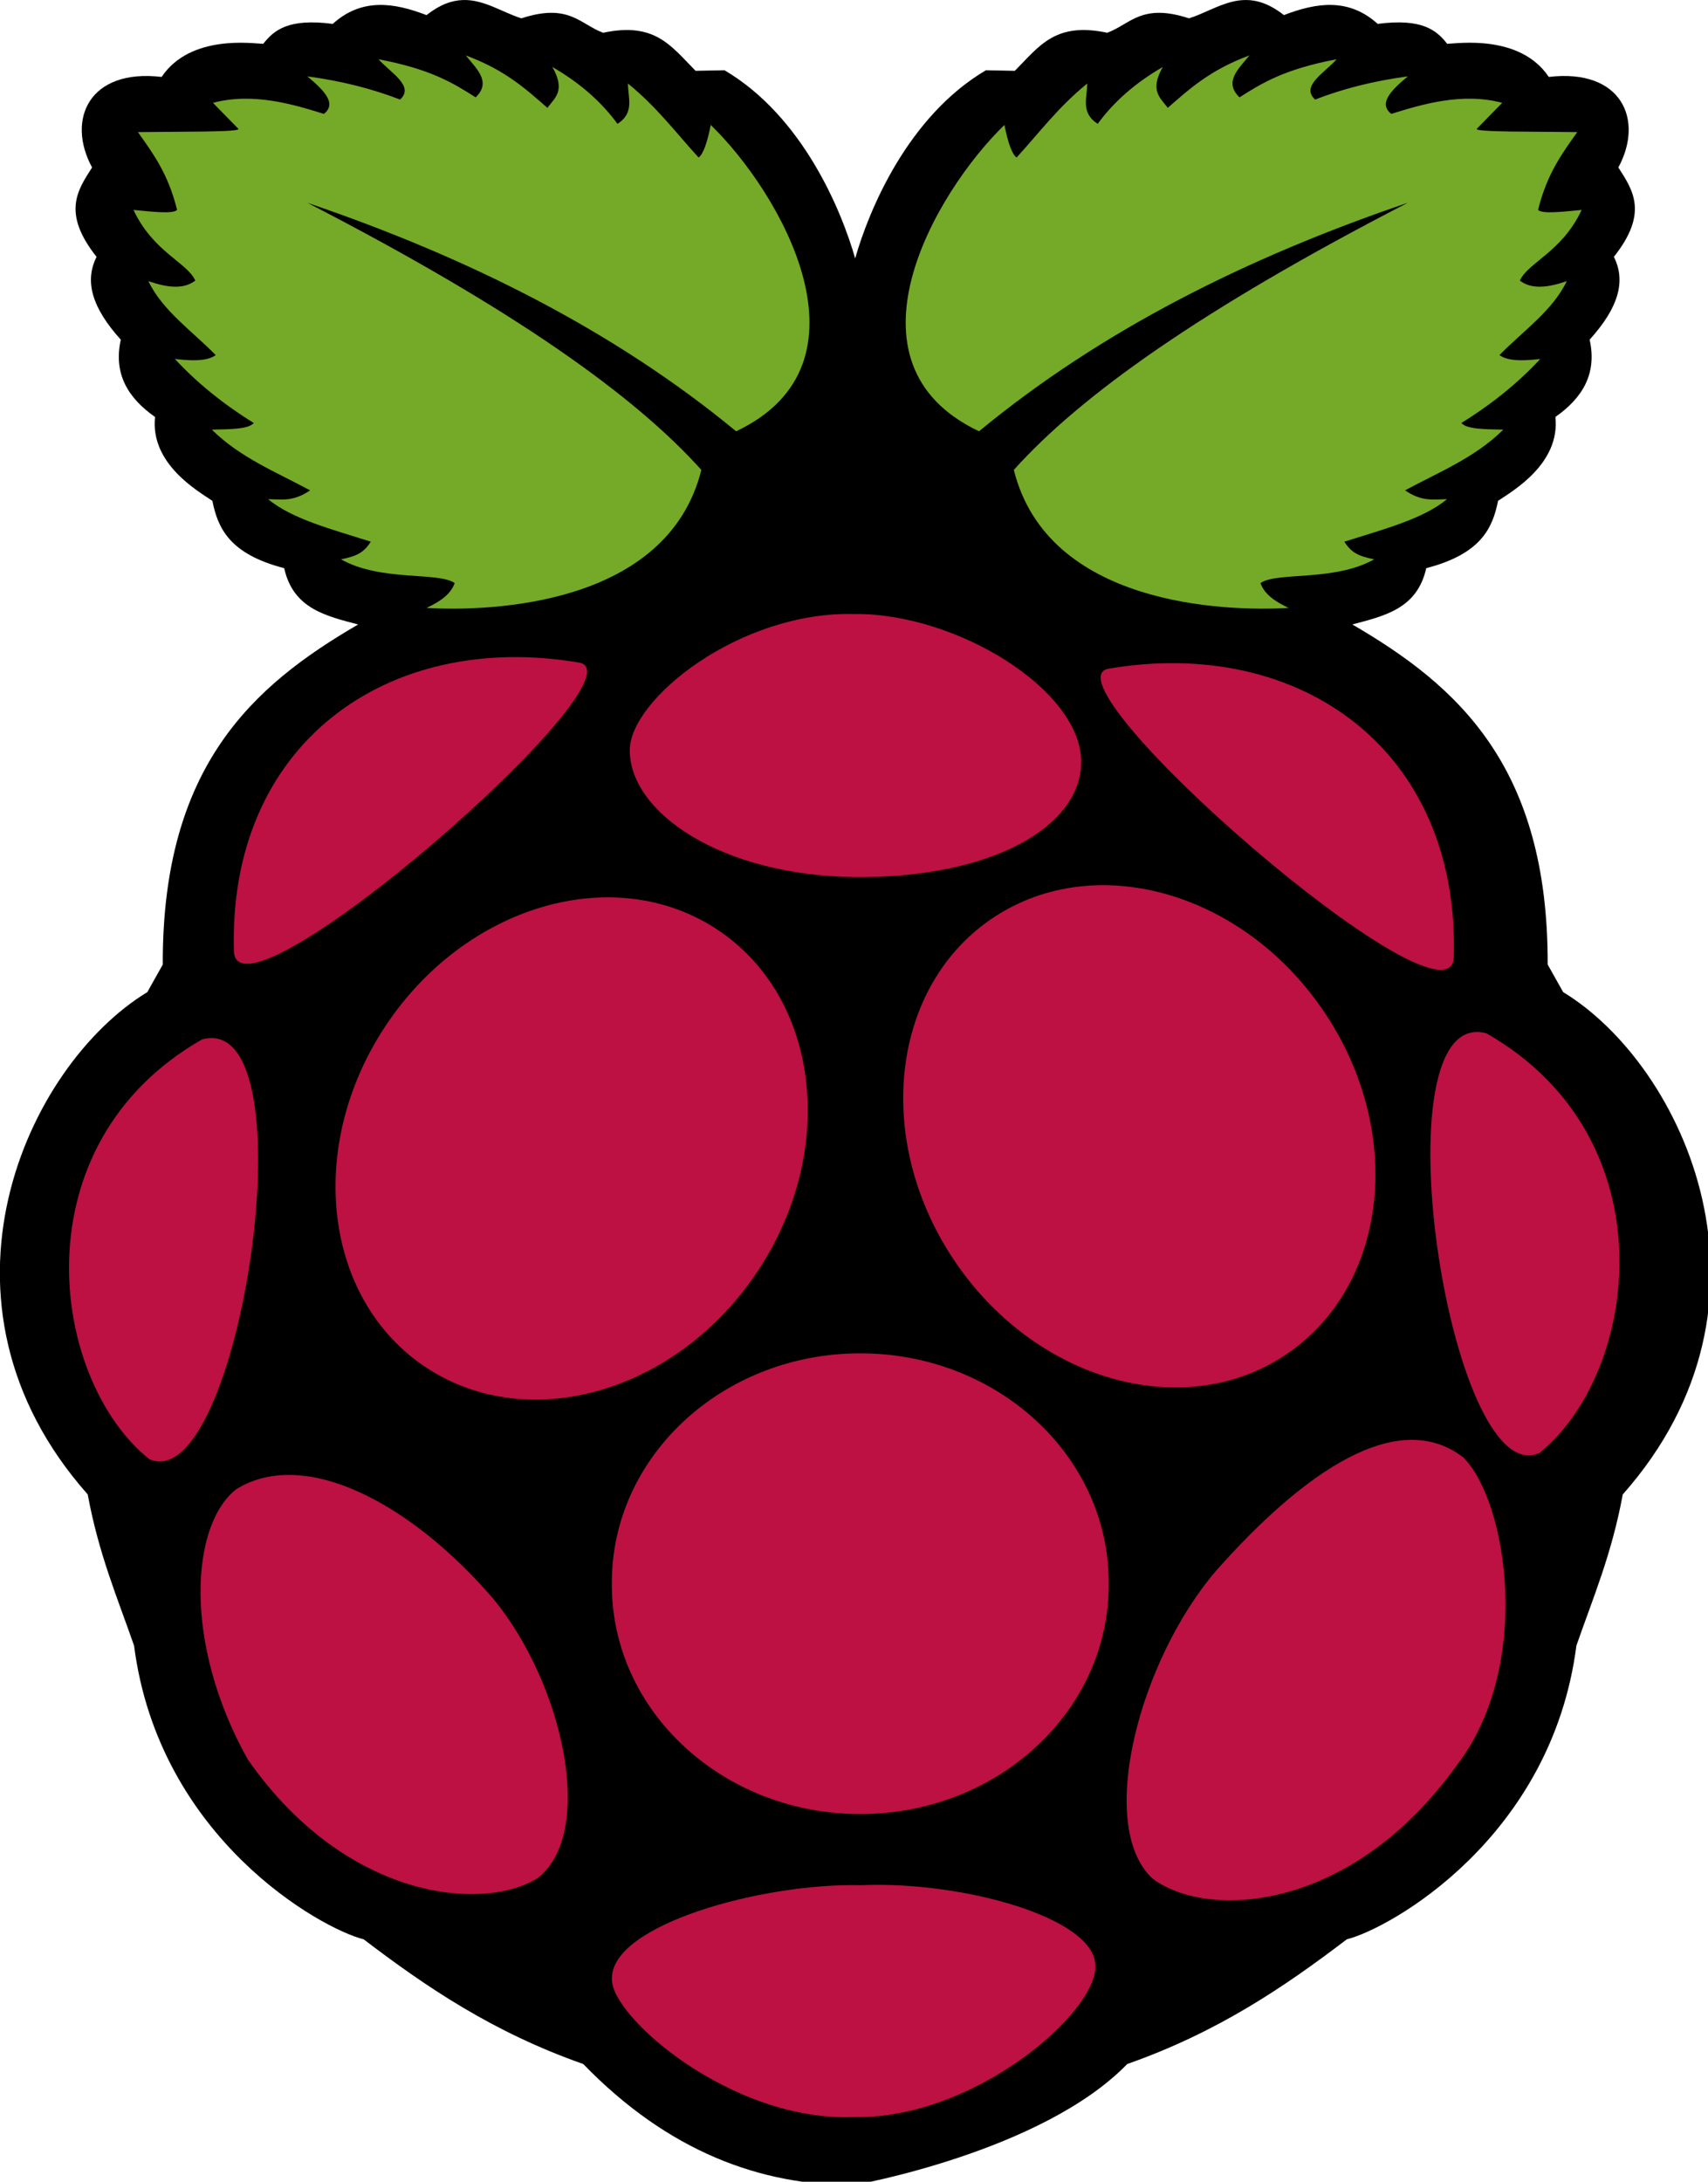 <?xml version="1.0" encoding="UTF-8"?>
<svg width="67.732mm" height="86.496mm" version="1.1" viewBox="0 0 67.732 86.496" xmlns="http://www.w3.org/2000/svg">
 <g id="SVGRepo_iconCarrier" transform="matrix(.265 0 0 .265 2.91 -0)">
  <g transform="matrix(1 0 0 1 -11 0)">
   <path d="m69.298 5e-3c-1.653 0.051-3.433 0.662-5.453 2.255-4.946-1.907-9.743-2.57-14.032 1.313-6.623-0.859-8.775 0.914-10.406 2.984-1.454-0.03-10.879-1.495-15.202 4.953-10.862-1.285-14.295 6.389-10.405 13.546-2.219 3.434-4.518 6.827 0.67 13.375-1.835 3.646-0.697 7.602 3.626 12.389-1.141 5.127 1.102 8.743 5.125 11.562-0.753 7.015 6.433 11.094 8.578 12.547 0.824 4.087 2.541 7.945 10.748 10.077 1.354 6.092 6.286 7.144 11.063 8.422-15.787 9.177-29.325 21.25-29.233 50.875l-2.313 4.125c-18.102 11.008-34.388 46.39-8.92 75.148 1.663 9.002 4.453 15.468 6.937 22.624 3.715 28.836 27.962 42.339 34.358 43.936 9.371 7.138 19.352 13.911 32.859 18.656 12.732 13.131 26.526 18.136 40.395 18.128 0.204 0 28.277-4.996 41.01-18.128 13.506-4.745 23.487-11.518 32.859-18.656 6.395-1.597 30.642-15.1 34.357-43.936 2.484-7.156 5.274-13.622 6.938-22.624 25.466-28.761 9.181-64.144-8.921-75.152l-2.316-4.125c0.092-29.622-13.446-41.696-29.233-50.875 4.776-1.278 9.709-2.33 11.062-8.422 8.207-2.133 9.925-5.99 10.748-10.077 2.146-1.453 9.331-5.532 8.579-12.547 4.022-2.819 6.265-6.436 5.124-11.562 4.324-4.787 5.461-8.743 3.626-12.39 5.189-6.544 2.887-9.937 0.671-13.371 3.888-7.157 0.457-14.832-10.409-13.546-4.321-6.448-13.744-4.984-15.202-4.954-1.63-2.069-3.782-3.842-10.405-2.983-4.289-3.883-9.085-3.221-14.032-1.313-5.874-4.635-9.761-0.92-14.201 0.485-7.111-2.324-8.738 0.859-12.232 2.156-7.756-1.639-10.113 1.929-13.831 5.695l-4.325-0.086c-11.698 6.894-17.51 20.932-19.57 28.149-2.061-7.218-7.859-21.256-19.555-28.149l-4.325 0.086c-3.723-3.766-6.079-7.334-13.835-5.695-3.495-1.297-5.116-4.48-12.233-2.156-2.914-0.922-5.594-2.838-8.749-2.74"/>
   <path d="m46.008 30.334c31.036 16.001 49.079 28.945 58.964 39.969-5.062 20.289-31.47 21.215-41.126 20.646 1.977-0.92 3.627-2.023 4.212-3.716-2.423-1.722-11.014-0.182-17.012-3.551 2.304-0.478 3.382-0.943 4.459-2.643-5.666-1.807-11.77-3.365-15.36-6.359 1.937 0.024 3.746 0.434 6.276-1.321-5.075-2.735-10.491-4.903-14.699-9.084 2.624-0.064 5.453-0.026 6.276-0.991-4.645-2.878-8.565-6.078-11.809-9.579 3.672 0.443 5.223 0.062 6.111-0.578-3.512-3.597-7.956-6.634-10.075-11.066 2.726 0.94 5.221 1.3 7.019-0.082-1.193-2.692-6.305-4.28-9.249-10.571 2.871 0.279 5.915 0.626 6.524 0-1.332-5.428-3.618-8.48-5.86-11.642 6.143-0.091 15.451 0.024 15.03-0.495l-3.799-3.881c6.001-1.616 12.141 0.259 16.599 1.651 2.001-1.579-0.036-3.576-2.478-5.615 5.1 0.681 9.708 1.853 13.874 3.468 2.225-2.009-1.445-4.019-3.221-6.028 7.879 1.494 11.217 3.595 14.534 5.698 2.407-2.307 0.138-4.268-1.486-6.276 5.941 2.2 9.001 5.041 12.222 7.845 1.092-1.474 2.775-2.555 0.743-6.111 4.218 2.431 7.395 5.296 9.745 8.506 2.61-1.662 1.555-3.934 1.569-6.029 4.384 3.566 7.166 7.361 10.571 11.066 0.686-0.5 1.286-2.193 1.817-4.872 10.457 10.145 25.234 35.7 3.798 45.832-18.243-15.046-40.031-25.983-64.176-34.187l7e-3 -4e-3" fill="#75a928"/>
   <path d="m210.69 30.334c-31.032 16.003-49.075 28.943-58.959 39.969 5.062 20.289 31.469 21.215 41.125 20.646-1.977-0.92-3.627-2.023-4.211-3.716 2.423-1.722 11.014-0.182 17.011-3.551-2.304-0.478-3.381-0.943-4.459-2.643 5.667-1.807 11.771-3.365 15.36-6.359-1.937 0.024-3.746 0.434-6.276-1.321 5.076-2.735 10.492-4.903 14.7-9.084-2.625-0.064-5.454-0.026-6.276-0.991 4.645-2.878 8.565-6.078 11.809-9.579-3.673 0.443-5.223 0.062-6.111-0.578 3.511-3.597 7.956-6.634 10.075-11.066-2.727 0.94-5.222 1.3-7.02-0.082 1.193-2.692 6.306-4.28 9.249-10.571-2.87 0.279-5.915 0.626-6.524 0 1.335-5.43 3.621-8.482 5.863-11.644-6.143-0.091-15.451 0.024-15.03-0.495l3.799-3.882c-6.001-1.615-12.141 0.26-16.599 1.652-2.001-1.579 0.035-3.576 2.477-5.615-5.099 0.68-9.708 1.853-13.873 3.468-2.226-2.009 1.445-4.019 3.221-6.028-7.879 1.494-11.217 3.595-14.535 5.698-2.407-2.307-0.137-4.268 1.487-6.276-5.941 2.2-9.001 5.041-12.222 7.845-1.093-1.474-2.775-2.555-0.744-6.111-4.217 2.431-7.394 5.296-9.744 8.506-2.61-1.662-1.555-3.935-1.569-6.029-4.384 3.566-7.166 7.36-10.571 11.066-0.686-0.5-1.286-2.193-1.817-4.873-10.457 10.146-25.234 35.701-3.798 45.833 18.233-15.05 40.02-25.985 64.166-34.189h-4e-3" fill="#75a928"/>
   <g fill="#bc1142">
    <path d="m165.93 236.93c0.108 18.933-16.449 34.362-36.98 34.461-20.532 0.1-37.264-15.167-37.372-34.1-1e-3 -0.12-1e-3 -0.24 0-0.361-0.108-18.932 16.448-34.361 36.98-34.461s37.263 15.167 37.372 34.1v0.361"/>
    <path d="m107.25 139c15.404 10.093 18.181 32.969 6.202 51.095-11.979 18.127-34.177 24.641-49.581 14.549-15.404-10.093-18.18-32.969-6.202-51.095 11.979-18.127 34.177-24.641 49.581-14.549"/>
    <path d="m148.82 137.18c-15.403 10.092-18.18 32.969-6.202 51.095 11.979 18.127 34.177 24.641 49.581 14.548 15.404-10.092 18.181-32.968 6.202-51.095-11.978-18.126-34.176-24.64-49.581-14.548"/>
    <path d="m30.258 155.5c16.631-4.458 5.615 68.803-7.917 62.792-14.885-11.972-19.679-47.033 7.917-62.792"/>
    <path d="m222.45 154.59c-16.633-4.457-5.615 68.807 7.917 62.796 14.885-11.973 19.679-47.038-7.917-62.796"/>
    <path d="m165.95 100.03c28.701-4.846 52.583 12.206 51.619 43.328-0.944 11.932-62.193-41.551-51.619-43.328"/>
    <path d="m86.646 99.121c-28.703-4.847-52.583 12.209-51.619 43.329 0.944 11.931 62.194-41.552 51.619-43.329"/>
    <path d="m127.87 91.863c-17.13-0.446-33.57 12.713-33.61 20.346-0.047 9.274 13.544 18.77 33.727 19.011 20.61 0.147 33.762-7.601 33.828-17.172 0.076-10.844-18.745-22.353-33.945-22.186v1e-3"/>
    <path d="m128.92 282.04c14.935-0.652 34.975 4.81 35.015 12.057 0.248 7.036-18.175 22.934-36.005 22.627-18.466 0.797-36.573-15.126-36.336-20.645-0.277-8.092 22.484-14.41 37.326-14.039"/>
    <path d="m73.756 239.1c10.633 12.81 15.481 35.316 6.607 41.951-8.395 5.065-28.782 2.979-43.272-17.838-9.773-17.468-8.514-35.243-1.652-40.465 10.261-6.25 26.115 2.193 38.318 16.352h-1e-3"/>
    <path d="m181.96 235.04c-11.505 13.475-17.911 38.053-9.519 45.969 8.025 6.15 29.567 5.29 45.479-16.789 11.554-14.829 7.683-39.594 1.083-46.17-9.804-7.583-23.879 2.122-37.043 16.986v4e-3"/>
   </g>
  </g>
 </g>
</svg>
